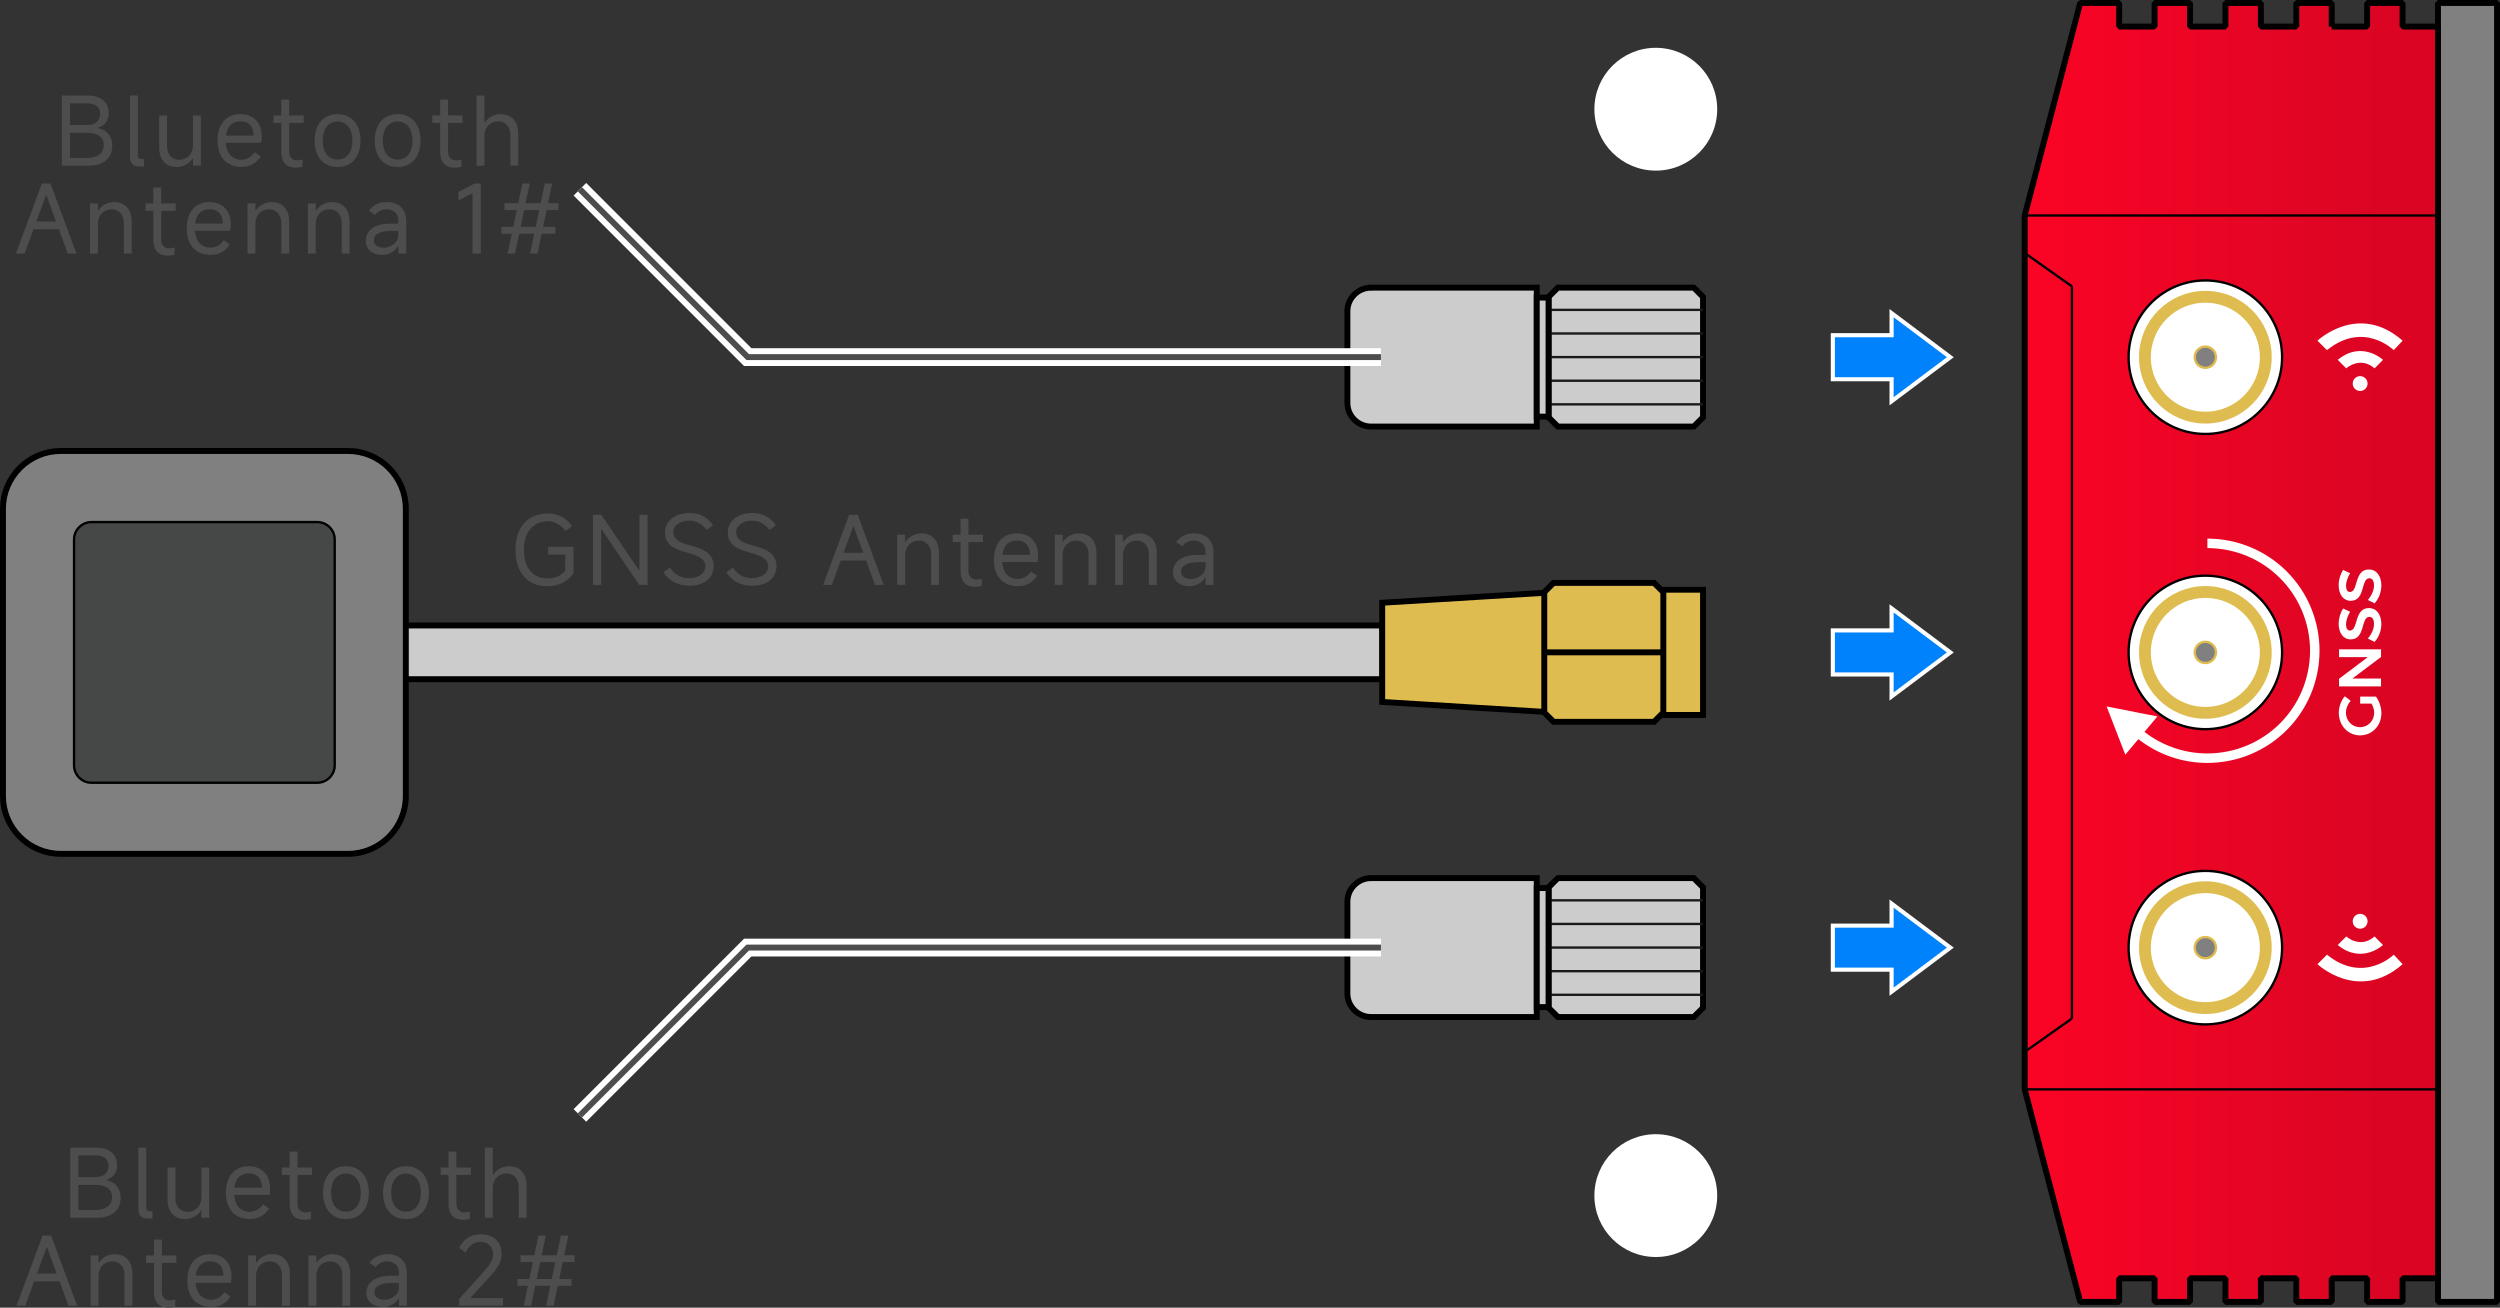 <?xml version="1.0" encoding="UTF-8"?>
<!DOCTYPE svg PUBLIC "-//W3C//DTD SVG 1.1//EN" "http://www.w3.org/Graphics/SVG/1.1/DTD/svg11.dtd">
<!-- Creator: CorelDRAW 2019 (64-Bit) -->
<svg xmlns="http://www.w3.org/2000/svg" xml:space="preserve" width="74.47mm" height="38.953mm" version="1.1" style="shape-rendering:geometricPrecision; text-rendering:geometricPrecision; image-rendering:optimizeQuality; fill-rule:evenodd; clip-rule:evenodd"
viewBox="0 0 2194.68 1147.97"
 xmlns:xlink="http://www.w3.org/1999/xlink"
 xmlns:xodm="http://www.corel.com/coreldraw/odm/2003">
 <rect x="0" y="0" width="2194.68" height="1147.97" fill="#333333" stroke="none"/>
 <defs>
  <style type="text/css">
   <![CDATA[
    .str9 {stroke:white;stroke-width:15.6;stroke-miterlimit:22.926}
    .str8 {stroke:black;stroke-width:2.08;stroke-miterlimit:22.926}
    .str6 {stroke:black;stroke-width:5.2;stroke-miterlimit:22.926}
    .str7 {stroke:black;stroke-width:5.2;stroke-miterlimit:22.926}
    .str11 {stroke:#4D4D4D;stroke-width:5.2;stroke-miterlimit:22.926}
    .str10 {stroke:#4D4D4D;stroke-width:5.2;stroke-miterlimit:22.926}
    .str4 {stroke:#DFBC4F;stroke-width:2.08;stroke-linejoin:bevel;stroke-miterlimit:22.926}
    .str2 {stroke:black;stroke-width:2.08;stroke-linejoin:bevel;stroke-miterlimit:22.926}
    .str3 {stroke:#DFBC4F;stroke-width:10.4;stroke-linejoin:bevel;stroke-miterlimit:22.926}
    .str1 {stroke:black;stroke-width:5.2;stroke-linejoin:bevel;stroke-miterlimit:22.926}
    .str0 {stroke:black;stroke-width:5.2;stroke-linejoin:bevel;stroke-miterlimit:22.926}
    .str5 {stroke:black;stroke-width:5.2;stroke-miterlimit:22.926}
    .fil2 {fill:none}
    .fil10 {fill:#464747}
    .fil0 {fill:gray}
    .fil5 {fill:#CCCCCC}
    .fil8 {fill:#DFBC4F}
    .fil3 {fill:white}
    .fil12 {fill:#FEFEFE;fill-rule:nonzero}
    .fil6 {fill:black;fill-rule:nonzero}
    .fil11 {fill:#0082FC;fill-rule:nonzero}
    .fil7 {fill:#1A1A1A;fill-rule:nonzero}
    .fil9 {fill:#4D4D4D;fill-rule:nonzero}
    .fil4 {fill:white;fill-rule:nonzero}
    .fil1 {fill:url(#id0)}
   ]]>
  </style>
  <linearGradient id="id0" gradientUnits="userSpaceOnUse" x1="1737.26" y1="572.75" x2="2086.82" y2="572.75">
   <stop offset="0" style="stop-opacity:1; stop-color:#FF0426"/>
   <stop offset="1" style="stop-opacity:1; stop-color:#DB0523"/>
  </linearGradient>
 </defs>
 <g id="图层_x0020_1">
  <polygon class="fil0 str0" points="2192.08,2.6 2192.08,1142.9 2140.24,1142.9 2140.24,2.6 "/>
  <polygon class="fil1 str1" points="2046.95,23.33 2078.05,23.33 2078.05,2.6 2109.15,2.6 2109.15,23.33 2140.24,23.33 2140.24,1122.17 2109.15,1122.17 2109.15,1142.9 2078.05,1142.9 2078.05,1122.17 2046.95,1122.17 2046.95,1142.9 2015.85,1142.9 2015.85,1122.17 1984.75,1122.17 1984.75,1142.9 1953.65,1142.9 1953.65,1122.17 1922.55,1122.17 1922.55,1142.9 1891.45,1142.9 1891.45,1122.17 1860.35,1122.17 1860.35,1142.9 1826.14,1142.9 1777.42,956.31 1777.42,189.19 1826.14,2.6 1860.35,2.6 1860.35,23.33 1891.45,23.33 1891.45,2.6 1922.55,2.6 1922.55,23.33 1953.65,23.33 1953.65,2.6 1984.75,2.6 1984.75,23.33 2015.85,23.33 2015.85,2.6 2046.95,2.6 2046.95,23.44 "/>
  <line class="fil2 str2" x1="1777.42" y1="956.31" x2="2140.24" y2= "956.31" />
  <line class="fil2 str2" x1="1777.42" y1="222.08" x2="1818.88" y2= "251.39" />
  <line class="fil2 str2" x1="1777.42" y1="923.43" x2="1818.88" y2= "894.11" />
  <line class="fil2 str2" x1="1818.88" y1="894.11" x2="1818.88" y2= "251.39" />
  <line class="fil2 str2" x1="1777.42" y1="189.19" x2="2140.24" y2= "189.19" />
  <path class="fil3 str2" d="M1868.64 831.91c0,37.21 30.17,67.38 67.38,67.38 37.21,0 67.38,-30.17 67.38,-67.38 0,-37.21 -30.17,-67.38 -67.38,-67.38 -37.21,0 -67.38,30.17 -67.38,67.38z"/>
  <path class="fil2 str3" d="M1882.97 831.91c0,29.3 23.75,53.05 53.05,53.05 29.3,0 53.05,-23.75 53.05,-53.05 0,-29.3 -23.75,-53.05 -53.05,-53.05 -29.3,0 -53.05,23.75 -53.05,53.05z"/>
  <path class="fil0 str4" d="M1926.69 831.91c0,5.15 4.17,9.33 9.33,9.33 5.15,0 9.33,-4.18 9.33,-9.33 0,-5.15 -4.18,-9.33 -9.33,-9.33 -5.15,0 -9.33,4.18 -9.33,9.33z"/>
  <path class="fil3 str2" d="M1868.64 572.74c0,37.22 30.17,67.38 67.38,67.38 37.21,0 67.38,-30.17 67.38,-67.38 0,-37.21 -30.17,-67.38 -67.38,-67.38 -37.21,0 -67.38,30.17 -67.38,67.38z"/>
  <path class="fil2 str3" d="M1882.97 572.74c0,29.3 23.75,53.04 53.05,53.04 29.3,0 53.05,-23.75 53.05,-53.04 0,-29.3 -23.75,-53.05 -53.05,-53.05 -29.3,0 -53.05,23.75 -53.05,53.05z"/>
  <path class="fil0 str4" d="M1926.69 572.74c0,5.15 4.17,9.33 9.33,9.33 5.15,0 9.33,-4.18 9.33,-9.33 0,-5.15 -4.18,-9.33 -9.33,-9.33 -5.15,0 -9.33,4.18 -9.33,9.33z"/>
  <path class="fil3 str2" d="M1868.64 313.58c0,37.22 30.17,67.38 67.38,67.38 37.21,0 67.38,-30.17 67.38,-67.38 0,-37.21 -30.17,-67.38 -67.38,-67.38 -37.21,0 -67.38,30.17 -67.38,67.38z"/>
  <path class="fil2 str3" d="M1882.97 313.58c0,29.3 23.75,53.05 53.05,53.05 29.3,0 53.05,-23.75 53.05,-53.05 0,-29.3 -23.75,-53.05 -53.05,-53.05 -29.3,0 -53.05,23.75 -53.05,53.05z"/>
  <path class="fil0 str4" d="M1926.69 313.58c0,5.15 4.17,9.33 9.33,9.33 5.15,0 9.33,-4.18 9.33,-9.33 0,-5.15 -4.18,-9.33 -9.33,-9.33 -5.15,0 -9.33,4.18 -9.33,9.33z"/>
  <g id="_2136225800896">
   <path class="fil4" d="M2071.9 815.3c3.61,0 6.53,-2.92 6.53,-6.53 0,-3.6 -2.92,-6.53 -6.53,-6.53 -3.6,0 -6.53,2.92 -6.52,6.53 0,3.6 2.92,6.53 6.52,6.53z"/>
   <path class="fil4" d="M2109.18 846.42l-7.76 -8.33c0,0 -26.3,26.11 -58.65,0l-8.32 8.33c0,0 35.95,34.06 74.73,0z"/>
   <path class="fil4" d="M2091.96 829.58l-7.38 -7.47c-12.68,11.07 -24.88,0 -24.88,0l-7.47 7.47c21.19,17.41 39.73,0 39.73,0z"/>
  </g>
  <g id="_2136225801792">
   <path class="fil4" d="M2071.9 330.19c3.61,0 6.53,2.92 6.53,6.52 0,3.61 -2.92,6.53 -6.53,6.53 -3.6,0 -6.53,-2.92 -6.52,-6.53 0,-3.6 2.92,-6.52 6.52,-6.52z"/>
   <path class="fil4" d="M2109.18 299.06l-7.76 8.33c0,0 -26.3,-26.11 -58.65,0l-8.32 -8.33c0,0 35.95,-34.06 74.73,0z"/>
   <path class="fil4" d="M2091.96 315.9l-7.38 7.47c-12.68,-11.07 -24.88,0 -24.88,0l-7.47 -7.47c21.19,-17.41 39.73,0 39.73,0z"/>
  </g>
  <path class="fil4" d="M2081.92 617.69c1.42,2.53 2.32,5.43 2.32,7.95 0,7.11 -5.43,12.74 -12.43,12.74 -6.95,0 -12.37,-5.58 -12.37,-12.69 0,-3.74 1.58,-7.64 4.16,-10.43l-5.16 -4.01c-3.21,3.69 -5.27,9.11 -5.27,14.43 0,11.27 8.06,19.9 18.64,19.9 10.59,0 18.75,-8.48 18.75,-19.48 0,-5.11 -1.95,-10.8 -4.79,-14.59l-13.85 0 0 6.16 10.01 0zm-28.54 -15.11l36.86 0 0 -6.9 -25.17 0 25.17 -18.96 0 -6.69 -36.86 0 0 6.85 25.22 0 -25.22 19.01 0 6.68zm9.69 -65.56l-6.11 -2.84c-2.32,3.53 -3.9,8.43 -3.9,13.32 0,8.27 4.11,13.8 10.53,13.8 13.11,0 8.74,-19.8 16.43,-19.8 2.58,0 4.06,2.37 4.06,6.32 0,3.95 -2.05,8.95 -5.42,12.74l5.95 2.95c3.53,-3.95 5.9,-9.69 5.9,-15.59 0,-8.11 -4,-14.11 -10.9,-14.11 -13.22,-0.05 -9.16,19.75 -16.64,19.75 -2.27,0 -3.47,-2.16 -3.47,-5.48 0,-2.84 1.21,-7.11 3.58,-11.06zm0 -33.86l-6.11 -2.84c-2.32,3.53 -3.9,8.43 -3.9,13.32 0,8.27 4.11,13.8 10.53,13.8 13.11,0 8.74,-19.8 16.43,-19.8 2.58,0 4.06,2.37 4.06,6.32 0,3.95 -2.05,8.95 -5.42,12.74l5.95 2.95c3.53,-3.95 5.9,-9.69 5.9,-15.59 0,-8.11 -4,-14.11 -10.9,-14.11 -13.22,-0.05 -9.16,19.75 -16.64,19.75 -2.27,0 -3.47,-2.16 -3.47,-5.48 0,-2.84 1.21,-7.11 3.58,-11.06z"/>
  <path class="fil3" d="M1507.48 1049.59c0,-29.77 -24.14,-53.91 -53.9,-53.91 -29.77,0 -53.91,24.14 -53.91,53.91 0,29.77 24.13,53.9 53.91,53.9 29.77,0 53.9,-24.13 53.9,-53.9z"/>
  <path class="fil3" d="M1507.48 95.87c0,-29.77 -24.14,-53.9 -53.9,-53.9 -29.77,0 -53.91,24.13 -53.91,53.9 0,29.77 24.13,53.91 53.91,53.91 29.77,0 53.9,-24.13 53.9,-53.91z"/>
  <g id="_2136225804768">
   <g>
    <path class="fil5" d="M1359.43 261.24l0 104.52 0 -104.52zm8.14 -8.71l119.33 0 8.14 8.14 0 105.66 -8.14 8.14 -119.33 0 -8.14 -8.14 0 -105.66 8.14 -8.14z"/>
    <path id="1" class="fil6" d="M1356.83 365.75l0 -104.52 5.2 0 0 104.52 -5.2 0zm5.2 -104.52l0 104.52 -5.2 0 0 -104.52 5.2 0zm124.88 -6.11l-119.33 0 0 -5.2 119.33 0 1.84 0.76 -1.84 4.44zm0 -5.2l1.08 0 0.76 0.76 -1.84 -0.76zm6.3 12.58l-8.14 -8.14 3.68 -3.68 8.14 8.14 0.76 1.84 -4.44 1.84zm3.68 -3.68l0.76 0.76 0 1.08 -0.76 -1.84zm-4.44 107.5l0 -105.66 5.2 0 0 105.66 -0.76 1.84 -4.44 -1.84zm5.2 0l0 1.08 -0.76 0.76 0.76 -1.84zm-12.58 6.3l8.14 -8.14 3.68 3.68 -8.14 8.14 -1.84 0.76 -1.84 -4.44zm3.68 3.68l-0.76 0.76 -1.08 0 1.84 -0.76zm-121.17 -4.44l119.33 0 0 5.2 -119.33 0 -1.84 -0.76 1.84 -4.44zm0 5.2l-1.08 0 -0.76 -0.76 1.84 0.76zm-6.3 -12.58l8.14 8.14 -3.68 3.68 -8.14 -8.14 -0.76 -1.84 4.44 -1.84zm-3.68 3.68l-0.76 -0.76 0 -1.08 0.76 1.84zm4.44 -107.5l0 105.66 -5.2 0 0 -105.66 0.76 -1.84 4.44 1.84zm-5.2 0l0 -1.08 0.76 -0.76 -0.76 1.84zm12.58 -6.3l-8.14 8.14 -3.68 -3.68 8.14 -8.14 1.84 -0.76 1.84 4.44zm-3.68 -3.68l0.76 -0.76 1.08 0 -1.84 0.76z"/>
   </g>
   <g>
    <polygon class="fil7" points="1495.05,273.07 1359.44,273.07 1359.44,270.99 1495.05,270.99 "/>
   </g>
   <g>
    <polygon class="fil7" points="1359.44,291.72 1495.05,291.72 1495.05,293.8 1359.44,293.8 "/>
   </g>
   <g>
    <polygon class="fil7" points="1495.05,314.53 1359.44,314.53 1359.44,312.45 1495.05,312.45 "/>
   </g>
   <g>
    <polygon class="fil7" points="1359.44,333.19 1495.05,333.19 1495.05,335.27 1359.44,335.27 "/>
   </g>
   <g>
    <polygon class="fil7" points="1495.05,356 1359.44,356 1359.44,353.92 1495.05,353.92 "/>
   </g>
   <path class="fil5 str5" d="M1203.56 252.53l145.51 0 0 121.94 -145.51 0c-11.41,0 -20.73,-9.33 -20.73,-20.73l0 -80.47c0,-11.41 9.33,-20.73 20.73,-20.73z"/>
   <polygon class="fil5 str5" points="1349.07,261.24 1359.43,261.24 1359.43,365.75 1349.07,365.75 "/>
  </g>
  <g>
   <path class="fil8" d="M1460.21 517.71l34.84 0 0 109.93 -34.84 0 0 -109.93zm-104.52 2.71l-142.29 8.71 -0 87.1 142.29 8.71 0 -104.52zm8.14 -8.71l88.23 0 8.14 8.14 0 105.66 -8.14 8.14 -88.23 0 -8.14 -8.14 0 -105.66 8.14 -8.14z"/>
   <path id="1" class="fil6" d="M1495.04 520.31l-34.84 0 0 -5.2 34.84 0 2.6 2.6 -2.6 2.6zm0 -5.2l2.6 0 0 2.6 -2.6 -2.6zm-2.6 112.53l0 -109.93 5.2 0 0 109.93 -2.6 2.6 -2.6 -2.6zm5.2 0l0 2.6 -2.6 0 2.6 -2.6zm-37.44 -2.6l34.84 0 0 5.2 -34.84 0 -2.6 -2.6 2.6 -2.6zm0 5.2l-2.6 0 0 -2.6 2.6 2.6zm2.6 -112.53l0 109.93 -5.2 0 0 -109.93 2.6 -2.6 2.6 2.6zm-5.2 0l0 -2.6 2.6 0 -2.6 2.6zm-244.37 8.82l142.29 -8.71 0.32 5.19 -142.29 8.71 -2.76 -2.59 2.44 -2.59zm-2.44 2.59l0 -2.44 2.44 -0.15 -2.44 2.59zm-0 87.1l0 -87.1 5.2 0 -0 87.1 -2.76 2.59 -2.44 -2.59zm2.44 2.59l-2.44 -0.15 0 -2.44 2.44 2.59zm142.29 8.71l-142.29 -8.71 0.32 -5.19 142.29 8.71 2.44 2.59 -2.76 2.59zm2.76 -2.59l0 2.76 -2.76 -0.17 2.76 -2.59zm0 -104.52l0 104.52 -5.2 0 0 -104.52 2.44 -2.59 2.76 2.59zm-2.76 -2.59l2.76 -0.17 0 2.76 -2.76 -2.59zm96.53 -3.52l-88.23 0 0 -5.2 88.23 0 1.84 0.76 -1.84 4.44zm0 -5.2l1.08 0 0.76 0.76 -1.84 -0.76zm6.3 12.58l-8.14 -8.14 3.68 -3.68 8.14 8.14 0.76 1.84 -4.44 1.84zm3.68 -3.68l0.76 0.76 0 1.08 -0.76 -1.84zm-4.44 107.5l0 -105.66 5.2 0 0 105.66 -0.76 1.84 -4.44 -1.84zm5.2 0l0 1.08 -0.76 0.76 0.76 -1.84zm-12.58 6.3l8.14 -8.14 3.68 3.68 -8.14 8.14 -1.84 0.76 -1.84 -4.44zm3.68 3.68l-0.76 0.76 -1.08 0 1.84 -0.76zm-90.07 -4.44l88.23 0 0 5.2 -88.23 0 -1.84 -0.76 1.84 -4.44zm0 5.2l-1.08 0 -0.76 -0.76 1.84 0.76zm-6.3 -12.58l8.14 8.14 -3.68 3.68 -8.14 -8.14 -0.76 -1.84 4.44 -1.84zm-3.68 3.68l-0.76 -0.76 0 -1.08 0.76 1.84zm4.44 -107.5l0 105.66 -5.2 0 0 -105.66 0.76 -1.84 4.44 1.84zm-5.2 0l0 -1.08 0.76 -0.76 -0.76 1.84zm12.58 -6.3l-8.14 8.14 -3.68 -3.68 8.14 -8.14 1.84 -0.76 1.84 4.44zm-3.68 -3.68l0.76 -0.76 1.08 0 -1.84 0.76z"/>
  </g>
  <g>
   <polygon class="fil6" points="1460.21,575.27 1355.69,575.27 1355.69,570.07 1460.21,570.07 "/>
  </g>
  <g>
   <g>
    <path class="fil5" d="M1359.43 779.59l0 104.52 0 -104.52zm8.14 -8.71l119.33 0 8.14 8.14 0 105.66 -8.14 8.14 -119.33 0 -8.14 -8.14 0 -105.66 8.14 -8.14z"/>
    <path id="1" class="fil6" d="M1356.83 884.1l0 -104.52 5.2 0 0 104.52 -5.2 0zm5.2 -104.52l0 104.52 -5.2 0 0 -104.52 5.2 0zm124.88 -6.11l-119.33 0 0 -5.2 119.33 0 1.84 0.76 -1.84 4.44zm0 -5.2l1.08 0 0.76 0.76 -1.84 -0.76zm6.3 12.58l-8.14 -8.14 3.68 -3.68 8.14 8.14 0.76 1.84 -4.44 1.84zm3.68 -3.68l0.76 0.76 0 1.08 -0.76 -1.84zm-4.44 107.5l0 -105.66 5.2 0 0 105.66 -0.76 1.84 -4.44 -1.84zm5.2 0l0 1.08 -0.76 0.76 0.76 -1.84zm-12.58 6.3l8.14 -8.14 3.68 3.68 -8.14 8.14 -1.84 0.76 -1.84 -4.44zm3.68 3.68l-0.76 0.76 -1.08 0 1.84 -0.76zm-121.17 -4.44l119.33 0 0 5.2 -119.33 0 -1.84 -0.76 1.84 -4.44zm0 5.2l-1.08 0 -0.76 -0.76 1.84 0.76zm-6.3 -12.58l8.14 8.14 -3.68 3.68 -8.14 -8.14 -0.76 -1.84 4.44 -1.84zm-3.68 3.68l-0.76 -0.76 0 -1.08 0.76 1.84zm4.44 -107.5l0 105.66 -5.2 0 0 -105.66 0.76 -1.84 4.44 1.84zm-5.2 0l0 -1.08 0.76 -0.76 -0.76 1.84zm12.58 -6.3l-8.14 8.14 -3.68 -3.68 8.14 -8.14 1.84 -0.76 1.84 4.44zm-3.68 -3.68l0.76 -0.76 1.08 0 -1.84 0.76z"/>
   </g>
   <g>
    <polygon class="fil7" points="1495.05,791.42 1359.43,791.42 1359.43,789.34 1495.05,789.34 "/>
   </g>
   <g>
    <polygon class="fil7" points="1359.43,810.07 1495.05,810.07 1495.05,812.15 1359.43,812.15 "/>
   </g>
   <g>
    <polygon class="fil7" points="1495.05,832.88 1359.43,832.88 1359.43,830.8 1495.05,830.8 "/>
   </g>
   <g>
    <polygon class="fil7" points="1359.43,851.54 1495.05,851.54 1495.05,853.62 1359.43,853.62 "/>
   </g>
   <g>
    <polygon class="fil7" points="1495.05,874.35 1359.43,874.35 1359.43,872.27 1495.05,872.27 "/>
   </g>
   <path class="fil5 str5" d="M1203.56 770.88l145.51 0 0 121.94 -145.51 0c-11.41,0 -20.73,-9.33 -20.73,-20.74l0 -80.47c0,-11.41 9.33,-20.73 20.73,-20.73z"/>
   <polygon class="fil5 str5" points="1349.07,779.58 1359.43,779.58 1359.43,884.1 1349.07,884.1 "/>
  </g>
  <path class="fil9" d="M86.34 111.92c5.49,-1.67 9.15,-5.91 9.15,-12.56 0,-9.65 -7.07,-15.47 -18.13,-15.47l-23.04 0 0 61.55 23.12 0c12.98,0 21.13,-6.15 21.13,-17.63 0,-8.65 -5.07,-13.64 -12.23,-15.39l0 -0.5zm-9.9 -21.21c6.74,0 11.48,2.99 11.48,8.98 0,6.65 -4.66,10.06 -11.31,10.06l-15.14 0 0 -19.05 14.97 0zm-14.97 47.91l0 -22.04 15.14 0c8.65,0 14.47,3.41 14.47,10.81 0,7.4 -5.82,11.23 -14.64,11.23l-14.97 0zm52.65 -0.5c0,5.33 2.83,8.07 8.73,8.07l3.66 0 0 -6.49 -2.08 0c-2.25,0 -3.41,-1.16 -3.41,-3.41l0 -52.4 -6.9 0 0 54.23zm55.31 -36.76l0 26.12c0,7.65 -4.99,12.81 -12.31,12.81 -5.99,0 -10.48,-4.66 -10.48,-11.98l0 -26.95 -6.9 0 0 28.03c0,10.9 5.82,17.22 15.55,17.22 5.24,0 10.9,-2.83 13.64,-7.32l0.5 0 0 6.15 6.9 0 0 -44.08 -6.9 0zm60.3 18.3c0,-11.89 -7.15,-19.46 -18.8,-19.46 -12.47,0 -19.96,8.9 -19.96,23.29 0,14.22 7.9,23.04 20.96,23.04 7.82,0 13.31,-3.49 16.97,-9.15l-5.4 -3.74c-2.91,4.41 -7.15,6.57 -11.56,6.57 -8.07,0 -13.22,-5.74 -13.72,-14.89l31.02 0c0.33,-1.83 0.5,-3.66 0.5,-5.66zm-31.36 -0.58c1.16,-8.65 5.74,-12.56 12.56,-12.56 7.99,0 11.73,4.91 11.73,12.56l-24.29 0zm68.2 -17.72l-12.73 0 0 -13.97 -6.9 0 0 13.97 -6.9 0 0 6.49 6.9 0 0 25.78c0,8.74 4.49,13.56 12.73,13.56 2,0 4.24,-0.25 5.91,-0.92l0 -6.32c-1.5,0.5 -3.16,0.83 -4.49,0.83 -4.58,0 -7.24,-2.75 -7.24,-7.65l0 -25.28 12.73 0 0 -6.49zm29.78 45.25c12.23,0 20.13,-8.98 20.13,-23.21 0,-14.22 -7.9,-23.21 -20.13,-23.21 -12.31,0 -20.13,8.98 -20.13,23.21 0,14.22 7.82,23.21 20.13,23.21zm0 -6.49c-7.98,0 -13.06,-6.4 -13.06,-16.72 0,-10.31 5.07,-16.72 13.06,-16.72 7.98,0 13.06,6.4 13.06,16.72 0,10.31 -5.07,16.72 -13.06,16.72zm52.73 6.49c12.23,0 20.13,-8.98 20.13,-23.21 0,-14.22 -7.9,-23.21 -20.13,-23.21 -12.31,0 -20.13,8.98 -20.13,23.21 0,14.22 7.82,23.21 20.13,23.21zm0 -6.49c-7.98,0 -13.06,-6.4 -13.06,-16.72 0,-10.31 5.07,-16.72 13.06,-16.72 7.98,0 13.06,6.4 13.06,16.72 0,10.31 -5.07,16.72 -13.06,16.72zm56.97 -38.76l-12.73 0 0 -13.97 -6.9 0 0 13.97 -6.9 0 0 6.49 6.9 0 0 25.78c0,8.74 4.49,13.56 12.73,13.56 2,0 4.24,-0.25 5.91,-0.92l0 -6.32c-1.5,0.5 -3.16,0.83 -4.49,0.83 -4.58,0 -7.24,-2.75 -7.24,-7.65l0 -25.28 12.73 0 0 -6.49zm19.21 44.08l0 -26.12c0,-7.65 4.99,-12.81 12.31,-12.81 5.91,0 10.48,4.74 10.48,11.98l0 26.95 6.9 0 0 -27.95c0,-10.98 -5.91,-17.3 -15.64,-17.3 -5.16,0 -10.9,2.91 -13.64,7.4l-0.42 0 0 -23.7 -6.9 0 0 61.55 6.9 0zm-358.1 77.2l-22.87 -61.55 -7.49 0 -22.87 61.55 7.65 0 7.82 -21.37 22.29 0 7.82 21.37 7.65 0zm-26.87 -51.07l0.5 0 8.4 22.87 -17.3 0 8.4 -22.87zm45.66 51.07l0 -26.12c0,-7.65 4.99,-12.81 12.31,-12.81 5.91,0 10.48,4.74 10.48,11.98l0 26.95 6.9 0 0 -27.95c0,-10.98 -5.91,-17.3 -15.64,-17.3 -5.16,0 -10.9,2.91 -13.64,7.4l-0.42 0 0 -6.24 -6.9 0 0 44.08 6.9 0zm68.29 -44.08l-12.73 0 0 -13.97 -6.9 0 0 13.97 -6.9 0 0 6.49 6.9 0 0 25.78c0,8.74 4.49,13.56 12.73,13.56 2,0 4.24,-0.25 5.91,-0.92l0 -6.32c-1.5,0.5 -3.16,0.83 -4.49,0.83 -4.58,0 -7.24,-2.75 -7.24,-7.65l0 -25.28 12.73 0 0 -6.49zm48.41 18.3c0,-11.89 -7.15,-19.46 -18.8,-19.46 -12.47,0 -19.96,8.9 -19.96,23.29 0,14.22 7.9,23.04 20.96,23.04 7.82,0 13.31,-3.49 16.97,-9.15l-5.4 -3.74c-2.91,4.41 -7.15,6.57 -11.56,6.57 -8.07,0 -13.22,-5.74 -13.72,-14.89l31.02 0c0.33,-1.83 0.5,-3.66 0.5,-5.66zm-31.36 -0.58c1.16,-8.65 5.74,-12.56 12.56,-12.56 7.99,0 11.73,4.91 11.73,12.56l-24.29 0zm52.9 26.36l0 -26.12c0,-7.65 4.99,-12.81 12.31,-12.81 5.91,0 10.48,4.74 10.48,11.98l0 26.95 6.9 0 0 -27.95c0,-10.98 -5.91,-17.3 -15.64,-17.3 -5.16,0 -10.9,2.91 -13.64,7.4l-0.42 0 0 -6.24 -6.9 0 0 44.08 6.9 0zm52.98 0l0 -26.12c0,-7.65 4.99,-12.81 12.31,-12.81 5.91,0 10.48,4.74 10.48,11.98l0 26.95 6.9 0 0 -27.95c0,-10.98 -5.91,-17.3 -15.64,-17.3 -5.16,0 -10.9,2.91 -13.64,7.4l-0.42 0 0 -6.24 -6.9 0 0 44.08 6.9 0zm58.39 1.16c5.49,0 11.23,-2.99 13.64,-7.49l0.5 0 0 6.32 6.9 0 0 -29.03c0,-10.23 -6.9,-16.22 -17.13,-16.22 -6.4,0 -11.81,2.41 -15.63,7.57l5.4 3.83c2.41,-3.24 5.74,-5.07 10.15,-5.07 6.15,0 10.31,3.91 10.31,9.9l0 2.74 -7.24 0c-13.22,0 -21.37,5.57 -21.37,15.14 0,7.4 5.82,12.31 14.47,12.31zm1.25 -6.32c-4.99,0 -8.65,-2.58 -8.65,-6.4 0,-5.57 5.32,-8.4 15.64,-8.4l5.91 0 0 3.16c0,8.32 -7.99,11.64 -12.89,11.64zm85.25 5.16l0 -61.55 -5.4 0 -14.14 7.32 0 7.57 12.31 -6.49 0 53.15 7.24 0zm68.2 -44.25l-9.15 0 3.66 -17.3 -6.49 0 -3.66 17.3 -13.22 0 3.66 -17.3 -6.49 0 -3.66 17.3 -12.06 0 0 5.99 10.81 0 -3.08 14.8 -10.4 0 0 5.99 9.15 0 -3.66 17.47 6.49 0 3.66 -17.47 13.22 0 -3.66 17.47 6.49 0 3.66 -17.47 12.06 0 0 -5.99 -10.81 0 3.08 -14.8 10.4 0 0 -5.99zm-33.19 20.79l3.08 -14.8 13.22 0 -3.08 14.8 -13.23 0z"/>
  <path class="fil9" d="M93.68 1035.51c5.49,-1.67 9.15,-5.91 9.15,-12.56 0,-9.65 -7.07,-15.47 -18.13,-15.47l-23.04 0 0 61.55 23.12 0c12.98,0 21.13,-6.15 21.13,-17.63 0,-8.65 -5.07,-13.64 -12.23,-15.39l0 -0.5zm-9.9 -21.21c6.74,0 11.48,2.99 11.48,8.98 0,6.65 -4.66,10.06 -11.31,10.06l-15.14 0 0 -19.05 14.97 0zm-14.97 47.91l0 -22.04 15.14 0c8.65,0 14.47,3.41 14.47,10.81 0,7.4 -5.82,11.23 -14.64,11.23l-14.97 0zm52.65 -0.5c0,5.33 2.83,8.07 8.73,8.07l3.66 0 0 -6.49 -2.08 0c-2.25,0 -3.41,-1.16 -3.41,-3.41l0 -52.4 -6.9 0 0 54.23zm55.31 -36.76l0 26.12c0,7.65 -4.99,12.81 -12.31,12.81 -5.99,0 -10.48,-4.66 -10.48,-11.98l0 -26.95 -6.9 0 0 28.03c0,10.9 5.82,17.22 15.55,17.22 5.24,0 10.9,-2.83 13.64,-7.32l0.5 0 0 6.15 6.9 0 0 -44.08 -6.9 0zm60.3 18.3c0,-11.89 -7.15,-19.46 -18.8,-19.46 -12.47,0 -19.96,8.9 -19.96,23.29 0,14.22 7.9,23.04 20.96,23.04 7.82,0 13.31,-3.49 16.97,-9.15l-5.4 -3.74c-2.91,4.41 -7.15,6.57 -11.56,6.57 -8.07,0 -13.22,-5.74 -13.72,-14.89l31.02 0c0.33,-1.83 0.5,-3.66 0.5,-5.66zm-31.36 -0.58c1.16,-8.65 5.74,-12.56 12.56,-12.56 7.99,0 11.73,4.91 11.73,12.56l-24.29 0zm68.2 -17.72l-12.73 0 0 -13.97 -6.9 0 0 13.97 -6.9 0 0 6.49 6.9 0 0 25.78c0,8.74 4.49,13.56 12.73,13.56 2,0 4.24,-0.25 5.91,-0.92l0 -6.32c-1.5,0.5 -3.16,0.83 -4.49,0.83 -4.58,0 -7.24,-2.75 -7.24,-7.65l0 -25.28 12.73 0 0 -6.49zm29.78 45.25c12.23,0 20.13,-8.98 20.13,-23.21 0,-14.22 -7.9,-23.21 -20.13,-23.21 -12.31,0 -20.13,8.98 -20.13,23.21 0,14.22 7.82,23.21 20.13,23.21zm0 -6.49c-7.98,0 -13.06,-6.4 -13.06,-16.72 0,-10.31 5.07,-16.72 13.06,-16.72 7.98,0 13.06,6.4 13.06,16.72 0,10.31 -5.07,16.72 -13.06,16.72zm52.73 6.49c12.23,0 20.13,-8.98 20.13,-23.21 0,-14.22 -7.9,-23.21 -20.13,-23.21 -12.31,0 -20.13,8.98 -20.13,23.21 0,14.22 7.82,23.21 20.13,23.21zm0 -6.49c-7.98,0 -13.06,-6.4 -13.06,-16.72 0,-10.31 5.07,-16.72 13.06,-16.72 7.98,0 13.06,6.4 13.06,16.72 0,10.31 -5.07,16.72 -13.06,16.72zm56.97 -38.76l-12.73 0 0 -13.97 -6.9 0 0 13.97 -6.9 0 0 6.49 6.9 0 0 25.78c0,8.74 4.49,13.56 12.73,13.56 2,0 4.24,-0.25 5.91,-0.92l0 -6.32c-1.5,0.5 -3.16,0.83 -4.49,0.83 -4.58,0 -7.24,-2.75 -7.24,-7.65l0 -25.28 12.73 0 0 -6.49zm19.21 44.08l0 -26.12c0,-7.65 4.99,-12.81 12.31,-12.81 5.91,0 10.48,4.74 10.48,11.98l0 26.95 6.9 0 0 -27.95c0,-10.98 -5.91,-17.3 -15.64,-17.3 -5.16,0 -10.9,2.91 -13.64,7.4l-0.42 0 0 -23.7 -6.9 0 0 61.55 6.9 0zm-364.88 77.2l-22.87 -61.55 -7.49 0 -22.87 61.55 7.65 0 7.82 -21.37 22.29 0 7.82 21.37 7.65 0zm-26.87 -51.07l0.5 0 8.4 22.87 -17.3 0 8.4 -22.87zm45.66 51.07l0 -26.12c0,-7.65 4.99,-12.81 12.31,-12.81 5.91,0 10.48,4.74 10.48,11.98l0 26.95 6.9 0 0 -27.95c0,-10.98 -5.91,-17.3 -15.64,-17.3 -5.16,0 -10.9,2.91 -13.64,7.4l-0.42 0 0 -6.24 -6.9 0 0 44.08 6.9 0zm68.29 -44.08l-12.73 0 0 -13.97 -6.9 0 0 13.97 -6.9 0 0 6.49 6.9 0 0 25.78c0,8.74 4.49,13.56 12.73,13.56 2,0 4.24,-0.25 5.91,-0.92l0 -6.32c-1.5,0.5 -3.16,0.83 -4.49,0.83 -4.58,0 -7.24,-2.75 -7.24,-7.65l0 -25.28 12.73 0 0 -6.49zm48.41 18.3c0,-11.89 -7.15,-19.46 -18.8,-19.46 -12.47,0 -19.96,8.9 -19.96,23.29 0,14.22 7.9,23.04 20.96,23.04 7.82,0 13.31,-3.49 16.97,-9.15l-5.4 -3.74c-2.91,4.41 -7.15,6.57 -11.56,6.57 -8.07,0 -13.22,-5.74 -13.72,-14.89l31.02 0c0.33,-1.83 0.5,-3.66 0.5,-5.66zm-31.36 -0.58c1.16,-8.65 5.74,-12.56 12.56,-12.56 7.99,0 11.73,4.91 11.73,12.56l-24.29 0zm52.9 26.36l0 -26.12c0,-7.65 4.99,-12.81 12.31,-12.81 5.91,0 10.48,4.74 10.48,11.98l0 26.95 6.9 0 0 -27.95c0,-10.98 -5.91,-17.3 -15.64,-17.3 -5.16,0 -10.9,2.91 -13.64,7.4l-0.42 0 0 -6.24 -6.9 0 0 44.08 6.9 0zm52.98 0l0 -26.12c0,-7.65 4.99,-12.81 12.31,-12.81 5.91,0 10.48,4.74 10.48,11.98l0 26.95 6.9 0 0 -27.95c0,-10.98 -5.91,-17.3 -15.64,-17.3 -5.16,0 -10.9,2.91 -13.64,7.4l-0.42 0 0 -6.24 -6.9 0 0 44.08 6.9 0zm58.39 1.16c5.49,0 11.23,-2.99 13.64,-7.49l0.5 0 0 6.32 6.9 0 0 -29.03c0,-10.23 -6.9,-16.22 -17.13,-16.22 -6.4,0 -11.81,2.41 -15.63,7.57l5.4 3.83c2.41,-3.24 5.74,-5.07 10.15,-5.07 6.15,0 10.31,3.91 10.31,9.9l0 2.74 -7.24 0c-13.22,0 -21.37,5.57 -21.37,15.14 0,7.4 5.82,12.31 14.47,12.31zm1.25 -6.32c-4.99,0 -8.65,-2.58 -8.65,-6.4 0,-5.57 5.32,-8.4 15.64,-8.4l5.91 0 0 3.16c0,8.32 -7.99,11.64 -12.89,11.64zm92.49 -20.21c7.32,-8.07 10.48,-13.22 10.48,-20.13 0,-10.73 -7.49,-17.22 -18.38,-17.22 -9.15,0 -15.88,5.07 -18.8,12.06l5.57 3.83c2.99,-5.91 7.49,-9.23 13.06,-9.23 6.57,0 11.15,4.33 11.15,10.98 0,5.57 -3.16,9.48 -9.57,16.63l-20.21 22.46 0 5.99 38.43 0 0 -6.65 -28.78 0 17.05 -18.71zm74.52 -18.88l-9.15 0 3.66 -17.3 -6.49 0 -3.66 17.3 -13.22 0 3.66 -17.3 -6.49 0 -3.66 17.3 -12.06 0 0 5.99 10.81 0 -3.08 14.8 -10.4 0 0 5.99 9.15 0 -3.66 17.47 6.49 0 3.66 -17.47 13.22 0 -3.66 17.47 6.49 0 3.66 -17.47 12.06 0 0 -5.99 -10.81 0 3.08 -14.8 10.4 0 0 -5.99zm-33.19 20.79l3.08 -14.8 13.22 0 -3.08 14.8 -13.23 0z"/>
  <path class="fil9" d="M481.05 457.58c5.99,0 11.73,3.49 15.39,8.48l5.82 -4.07c-4.41,-6.74 -11.98,-11.23 -21.21,-11.23 -17.55,0 -28.53,11.81 -28.53,31.94 0,20.13 10.73,31.94 28.03,31.94 9.57,0 17.13,-3.74 22.88,-11.06l0 -23.54 -22.21 0 0 6.82 14.97 0 0 14.22c-3.91,4.41 -8.73,6.74 -15.64,6.74 -12.47,0 -20.63,-9.15 -20.63,-25.12 0,-15.72 8.32,-25.12 21.13,-25.12zm46.66 55.89l0 -48.66 0.5 0 32.94 48.66 7.32 0 0 -61.55 -7.15 0 0 48.57 -0.42 0 -33.02 -48.57 -7.32 0 0 61.55 7.15 0zm77.27 0.75c13.06,0 21.54,-6.65 21.54,-17.22 0,-11.48 -9.65,-15.22 -19.63,-17.88 -8.23,-2.16 -15.8,-4.32 -15.8,-12.14 0,-5.57 6.07,-9.98 13.97,-9.98 6.24,0 11.64,3.33 15.22,8.15l5.66 -3.91c-4.24,-6.65 -10.98,-10.9 -20.71,-10.9 -12.81,0 -21.46,7.24 -21.46,17.21 0,11.89 10.15,14.97 19.71,17.64 10.98,3.08 15.72,5.9 15.72,12.06 0,5.99 -5.99,10.31 -14.14,10.31 -7.24,0 -13.06,-3.08 -16.72,-9.32l-5.91 4.08c4.49,7.57 12.89,11.89 22.54,11.89zm55.14 0c13.06,0 21.54,-6.65 21.54,-17.22 0,-11.48 -9.65,-15.22 -19.63,-17.88 -8.23,-2.16 -15.8,-4.32 -15.8,-12.14 0,-5.57 6.07,-9.98 13.97,-9.98 6.24,0 11.64,3.33 15.22,8.15l5.66 -3.91c-4.24,-6.65 -10.98,-10.9 -20.71,-10.9 -12.81,0 -21.46,7.24 -21.46,17.21 0,11.89 10.15,14.97 19.71,17.64 10.98,3.08 15.72,5.9 15.72,12.06 0,5.99 -5.99,10.31 -14.14,10.31 -7.24,0 -13.06,-3.08 -16.72,-9.32l-5.91 4.08c4.49,7.57 12.89,11.89 22.54,11.89zm115.69 -0.75l-22.87 -61.55 -7.49 0 -22.87 61.55 7.65 0 7.82 -21.37 22.29 0 7.82 21.37 7.65 0zm-26.87 -51.07l0.5 0 8.4 22.87 -17.3 0 8.4 -22.87zm45.66 51.07l0 -26.12c0,-7.65 4.99,-12.81 12.31,-12.81 5.91,0 10.48,4.74 10.48,11.98l0 26.95 6.9 0 0 -27.95c0,-10.98 -5.91,-17.3 -15.64,-17.3 -5.16,0 -10.9,2.91 -13.64,7.4l-0.42 0 0 -6.24 -6.9 0 0 44.08 6.9 0zm68.29 -44.08l-12.73 0 0 -13.97 -6.9 0 0 13.97 -6.9 0 0 6.49 6.9 0 0 25.78c0,8.74 4.49,13.56 12.73,13.56 2,0 4.24,-0.25 5.91,-0.92l0 -6.32c-1.5,0.5 -3.16,0.83 -4.49,0.83 -4.58,0 -7.24,-2.75 -7.24,-7.65l0 -25.28 12.73 0 0 -6.49zm48.41 18.3c0,-11.89 -7.15,-19.46 -18.8,-19.46 -12.47,0 -19.96,8.9 -19.96,23.29 0,14.22 7.9,23.04 20.96,23.04 7.82,0 13.31,-3.49 16.97,-9.15l-5.4 -3.74c-2.91,4.41 -7.15,6.57 -11.56,6.57 -8.07,0 -13.22,-5.74 -13.72,-14.89l31.02 0c0.33,-1.83 0.5,-3.66 0.5,-5.66zm-31.36 -0.58c1.16,-8.65 5.74,-12.56 12.56,-12.56 7.99,0 11.73,4.91 11.73,12.56l-24.29 0zm52.9 26.36l0 -26.12c0,-7.65 4.99,-12.81 12.31,-12.81 5.91,0 10.48,4.74 10.48,11.98l0 26.95 6.9 0 0 -27.95c0,-10.98 -5.91,-17.3 -15.64,-17.3 -5.16,0 -10.9,2.91 -13.64,7.4l-0.42 0 0 -6.24 -6.9 0 0 44.08 6.9 0zm52.98 0l0 -26.12c0,-7.65 4.99,-12.81 12.31,-12.81 5.91,0 10.48,4.74 10.48,11.98l0 26.95 6.9 0 0 -27.95c0,-10.98 -5.91,-17.3 -15.64,-17.3 -5.16,0 -10.9,2.91 -13.64,7.4l-0.42 0 0 -6.24 -6.9 0 0 44.08 6.9 0zm58.39 1.16c5.49,0 11.23,-2.99 13.64,-7.49l0.5 0 0 6.32 6.9 0 0 -29.03c0,-10.23 -6.9,-16.22 -17.13,-16.22 -6.4,0 -11.81,2.41 -15.63,7.57l5.4 3.83c2.41,-3.24 5.74,-5.07 10.15,-5.07 6.15,0 10.31,3.91 10.31,9.9l0 2.74 -7.24 0c-13.22,0 -21.37,5.57 -21.37,15.14 0,7.4 5.82,12.31 14.47,12.31zm1.25 -6.32c-4.99,0 -8.65,-2.58 -8.65,-6.4 0,-5.57 5.32,-8.4 15.64,-8.4l5.91 0 0 3.16c0,8.32 -7.99,11.64 -12.89,11.64z"/>
  <polygon class="fil5 str6" points="340.07,549.09 1213.28,549.09 1213.28,596.24 340.07,596.24 "/>
  <path class="fil0 str7" d="M305.63 749.55l-252.41 0c-27.84,0 -50.62,-22.78 -50.62,-50.62l0 -252.41c0,-27.84 22.78,-50.62 50.62,-50.62l252.41 0c27.84,0 50.62,22.78 50.62,50.62l0 252.41c0,27.84 -22.78,50.62 -50.62,50.62z"/>
  <path class="fil10 str8" d="M278.58 687.14l-198.32 0c-8.39,0 -15.25,-6.86 -15.25,-15.25l0 -198.32c0,-8.39 6.86,-15.25 15.25,-15.25l198.32 0c8.39,0 15.25,6.86 15.25,15.25l0 198.32c0,8.39 -6.86,15.25 -15.25,15.25z"/>
  <polyline class="fil2 str9" points="1212.3,313.5 656.42,313.5 509.07,166.14 "/>
  <polyline class="fil2 str10" points="1212.3,313.5 656.42,313.5 509.07,166.14 "/>
  <polyline class="fil2 str9" points="1212.3,831.84 656.42,831.84 509.07,979.2 "/>
  <polyline class="fil2 str11" points="1212.3,831.84 656.42,831.84 509.07,979.2 "/>
  <path class="fil4" d="M2036.27 571.27c-0.2,-54.62 -43.84,-98.26 -98.46,-98.46l0 8.32c50.03,0.2 89.94,40.12 90.14,90.15 -0.2,50.03 -40.12,89.95 -90.14,90.15 -20.03,0 -39.48,-6.68 -55.25,-18.92l11.37 -13.55 -44.61 -8.82 16.43 42.4 11.46 -13.66c17.41,13.51 38.43,20.87 60.59,20.87 54.62,-0.2 98.26,-43.85 98.46,-98.46z"/>
  <g>
   <polygon class="fil11" points="1609,332.92 1660.57,332.92 1660.57,352.26 1712.15,313.58 1660.57,274.9 1660.57,294.24 1609,294.24 "/>
   <path id="1" class="fil12" d="M1660.57 334.72l-51.57 0 0 -3.6 51.57 0 1.82 1.8 -1.82 1.8zm0 -3.6l1.82 0 0 1.8 -1.82 -1.8zm-1.82 21.14l0 -19.34 3.64 0 0 19.34 -0.72 1.44 -2.92 -1.44zm2.92 1.44l-2.92 2.19 0 -3.62 2.92 1.44zm51.57 -38.68l-51.57 38.68 -2.2 -2.87 51.57 -38.68 2.2 0 0 2.87zm0 -2.87l1.91 1.44 -1.91 1.44 0 -2.87zm-51.57 -38.68l51.57 38.68 -2.2 2.87 -51.57 -38.68 -0.72 -1.44 2.92 -1.44zm-2.92 1.44l0 -3.62 2.92 2.19 -2.92 1.44zm0 19.34l0 -19.34 3.64 0 0 19.34 -1.82 1.8 -1.82 -1.8zm3.64 0l0 1.8 -1.82 0 1.82 -1.8zm-53.39 -1.8l51.57 0 0 3.6 -51.57 0 -1.82 -1.8 1.82 -1.8zm-1.82 1.8l0 -1.8 1.82 0 -1.82 1.8zm0 38.68l0 -38.68 3.64 0 0 38.68 -1.82 1.8 -1.82 -1.8zm1.82 1.8l-1.82 0 0 -1.8 1.82 1.8z"/>
  </g>
  <g>
   <polygon class="fil11" points="1609,592.08 1660.57,592.08 1660.57,611.42 1712.15,572.74 1660.57,534.06 1660.57,553.4 1609,553.4 "/>
   <path id="1" class="fil12" d="M1660.57 593.88l-51.57 0 0 -3.6 51.57 0 1.82 1.8 -1.82 1.8zm0 -3.6l1.82 0 0 1.8 -1.82 -1.8zm-1.82 21.14l0 -19.34 3.64 0 0 19.34 -0.72 1.44 -2.92 -1.44zm2.92 1.44l-2.92 2.19 0 -3.62 2.92 1.44zm51.57 -38.68l-51.57 38.68 -2.2 -2.87 51.57 -38.68 2.2 0 0 2.87zm0 -2.87l1.91 1.44 -1.91 1.44 0 -2.87zm-51.57 -38.68l51.57 38.68 -2.2 2.87 -51.57 -38.68 -0.72 -1.44 2.92 -1.44zm-2.92 1.44l0 -3.62 2.92 2.19 -2.92 1.44zm0 19.34l0 -19.34 3.64 0 0 19.34 -1.82 1.8 -1.82 -1.8zm3.64 0l0 1.8 -1.82 0 1.82 -1.8zm-53.39 -1.8l51.57 0 0 3.6 -51.57 0 -1.82 -1.8 1.82 -1.8zm-1.82 1.8l0 -1.8 1.82 0 -1.82 1.8zm0 38.68l0 -38.68 3.64 0 0 38.68 -1.82 1.8 -1.82 -1.8zm1.82 1.8l-1.82 0 0 -1.8 1.82 1.8z"/>
  </g>
  <g>
   <polygon class="fil11" points="1609,851.25 1660.57,851.25 1660.57,870.59 1712.15,831.91 1660.57,793.23 1660.57,812.57 1609,812.57 "/>
   <path id="1" class="fil12" d="M1660.57 853.05l-51.57 0 0 -3.6 51.57 0 1.82 1.8 -1.82 1.8zm0 -3.6l1.82 0 0 1.8 -1.82 -1.8zm-1.82 21.14l0 -19.34 3.64 0 0 19.34 -0.72 1.44 -2.92 -1.44zm2.92 1.44l-2.92 2.19 0 -3.62 2.92 1.44zm51.57 -38.68l-51.57 38.68 -2.2 -2.87 51.57 -38.68 2.2 0 0 2.87zm0 -2.87l1.91 1.44 -1.91 1.44 0 -2.87zm-51.57 -38.68l51.57 38.68 -2.2 2.87 -51.57 -38.68 -0.72 -1.44 2.92 -1.44zm-2.92 1.44l0 -3.62 2.92 2.19 -2.92 1.44zm0 19.34l0 -19.34 3.64 0 0 19.34 -1.82 1.8 -1.82 -1.8zm3.64 0l0 1.8 -1.82 0 1.82 -1.8zm-53.39 -1.8l51.57 0 0 3.6 -51.57 0 -1.82 -1.8 1.82 -1.8zm-1.82 1.8l0 -1.8 1.82 0 -1.82 1.8zm0 38.68l0 -38.68 3.64 0 0 38.68 -1.82 1.8 -1.82 -1.8zm1.82 1.8l-1.82 0 0 -1.8 1.82 1.8z"/>
  </g>
 </g>
</svg>

